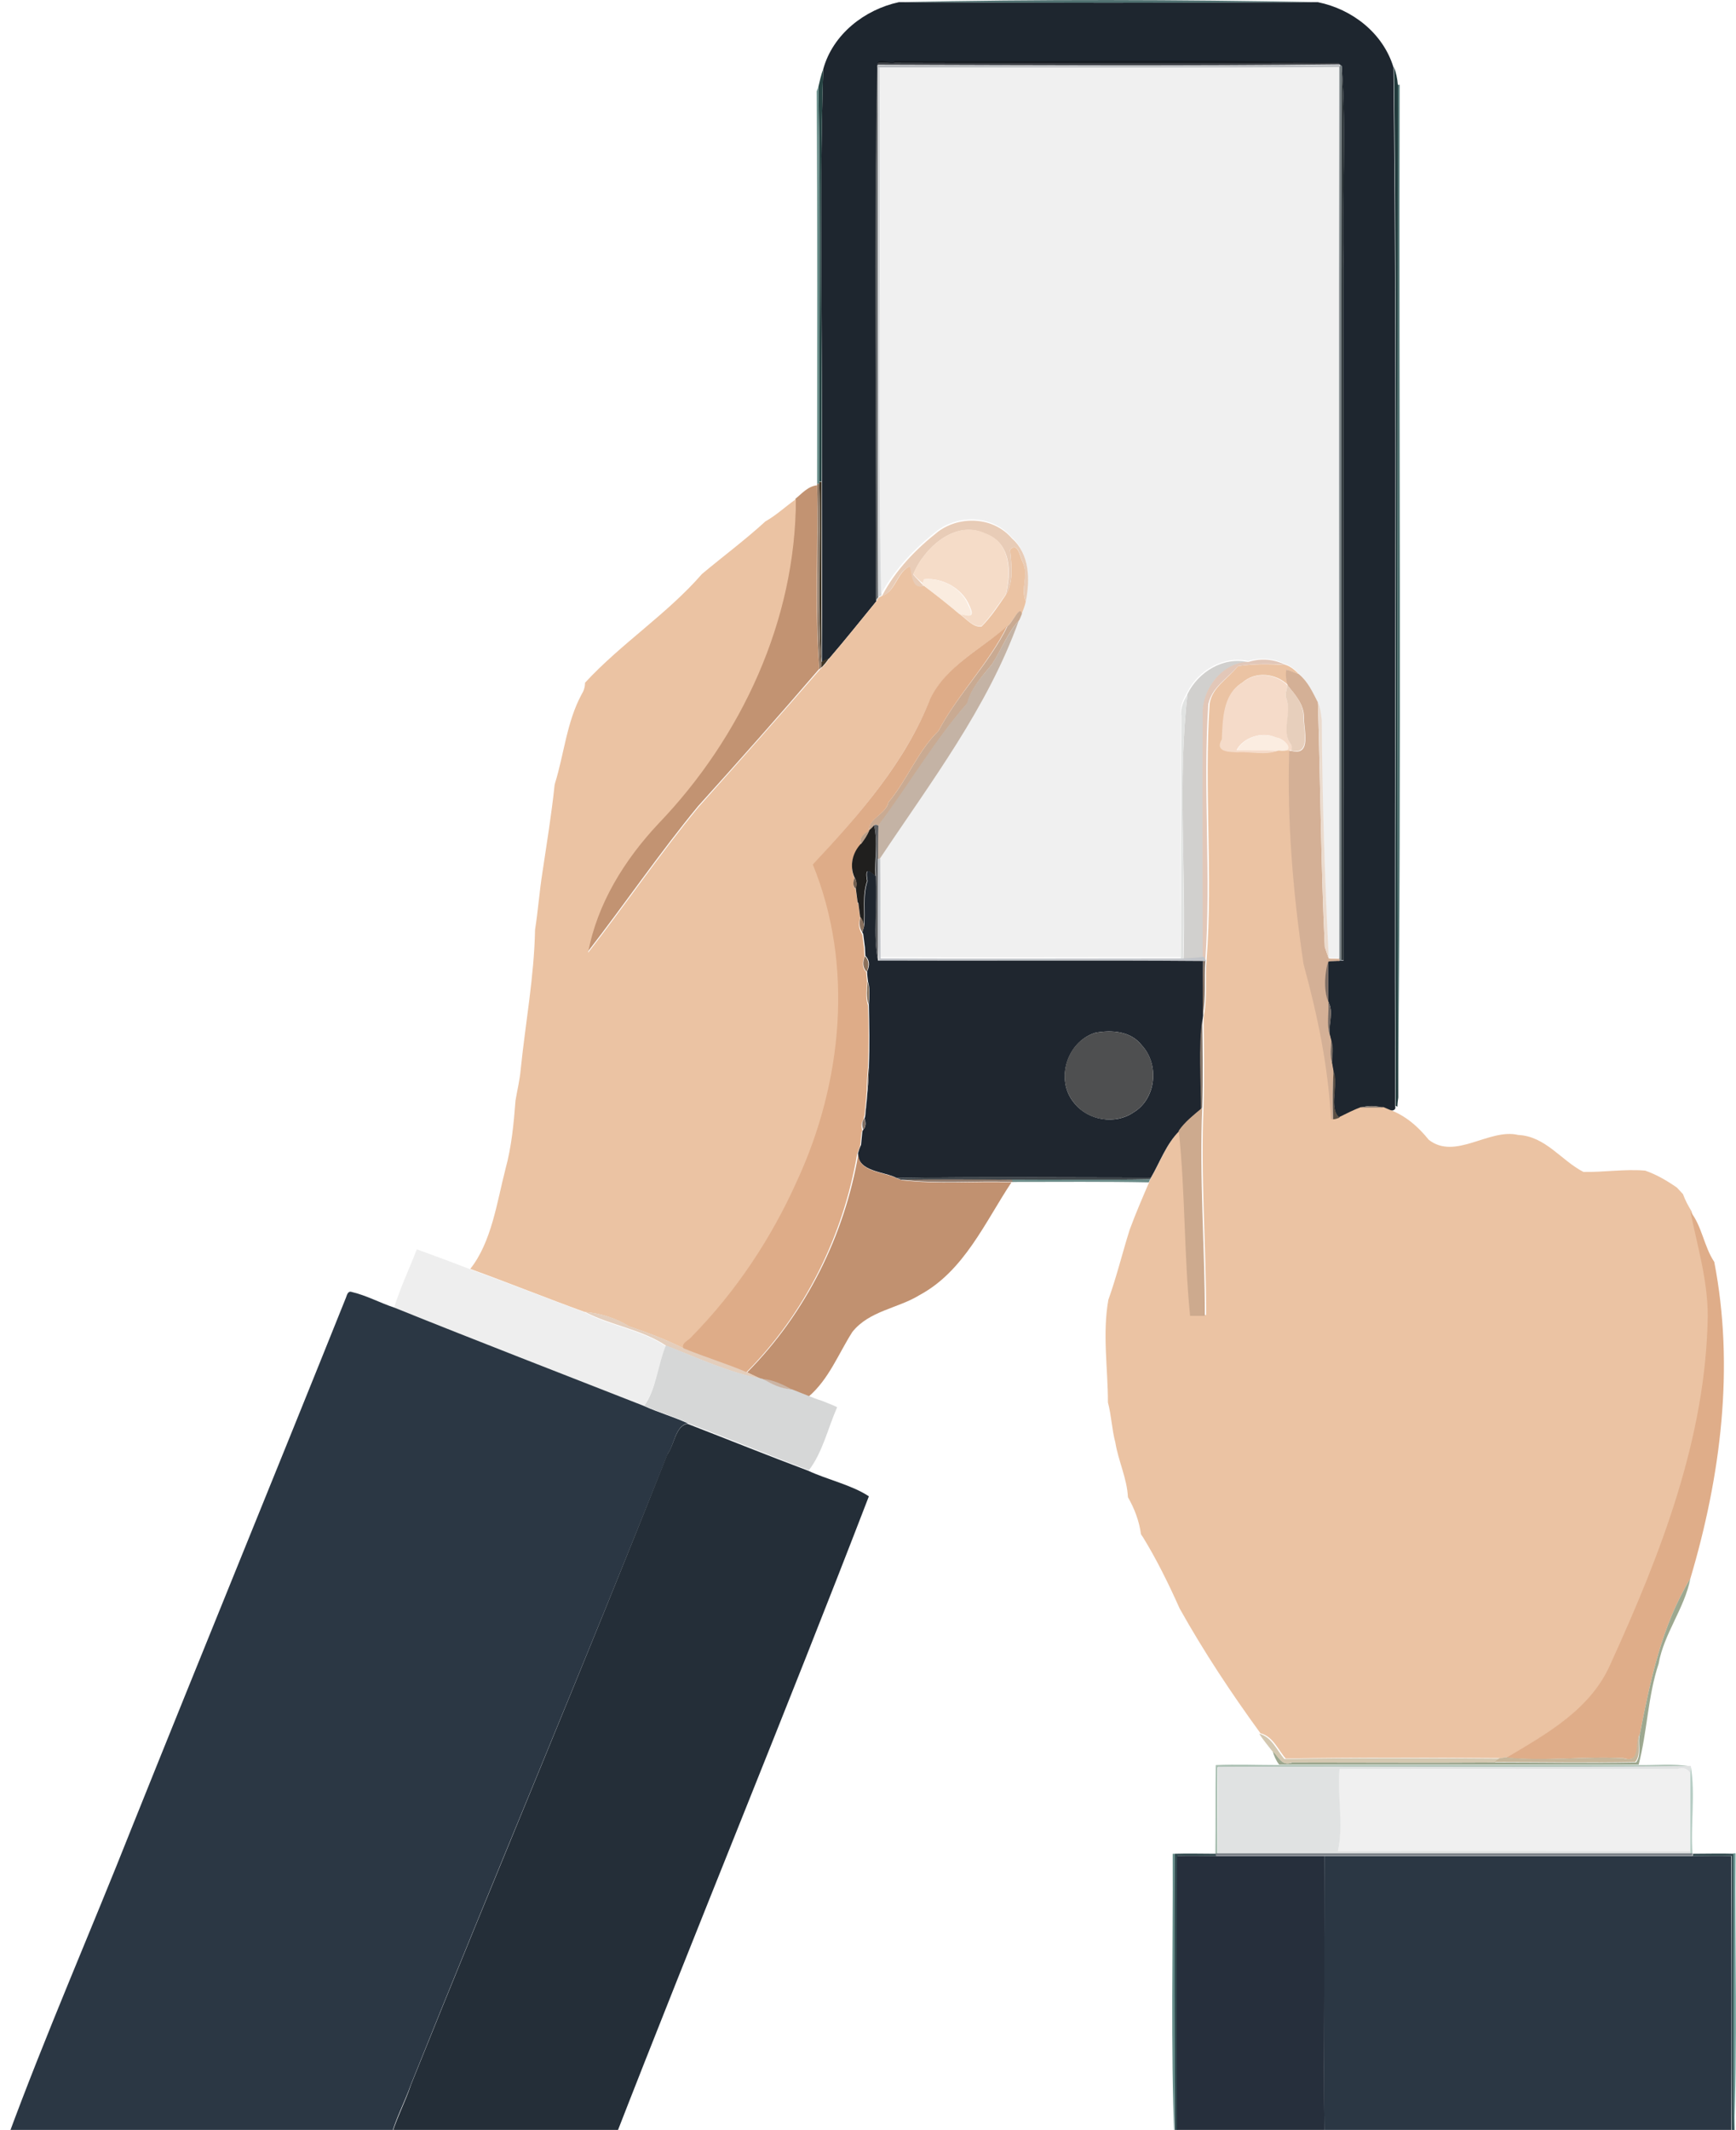 <?xml version="1.0" encoding="utf-8"?>
<!-- Generator: Adobe Illustrator 26.2.1, SVG Export Plug-In . SVG Version: 6.00 Build 0)  -->
<svg version="1.1" id="Calque_1" xmlns="http://www.w3.org/2000/svg" xmlns:xlink="http://www.w3.org/1999/xlink" x="0px" y="0px"
	 viewBox="0 0 399.4 489.8" style="enable-background:new 0 0 399.4 489.8;" xml:space="preserve">
<style type="text/css">
	.st0{fill:#4E6F6F;}
	.st1{fill:#1E262F;}
	.st2{fill:#161B21;}
	.st3{fill:#3F4248;}
	.st4{fill:#65686B;}
	.st5{fill:#B9BCC0;}
	.st6{fill:#7B8487;}
	.st7{fill:#2B3337;}
	.st8{fill:#D3D5D7;}
	.st9{fill:#F0F0F0;}
	.st10{fill:#213A3C;}
	.st11{fill:#284645;}
	.st12{fill:#4C6F6E;}
	.st13{fill:#648A86;}
	.st14{fill:#413727;}
	.st15{fill:#8D7663;}
	.st16{fill:#C29372;}
	.st17{fill:#EBC3A3;}
	.st18{fill:#E8CCB7;}
	.st19{fill:#F5DCC8;}
	.st20{fill:#FAECDF;}
	.st21{fill:#C9AA92;}
	.st22{fill:#C4B3A5;}
	.st23{fill:#DEAC88;}
	.st24{fill:#D1D0CE;}
	.st25{fill:#E2C7B8;}
	.st26{fill:#D4B096;}
	.st27{fill:#F5DBC9;}
	.st28{fill:#E7CFBC;}
	.st29{fill:#E1E3E2;}
	.st30{fill:#EBDBCE;}
	.st31{fill:#FBEDE1;}
	.st32{fill:#5E6063;}
	.st33{fill:#201F1E;}
	.st34{fill:#BB9F88;}
	.st35{fill:#C0C3C8;}
	.st36{fill:#1F262F;}
	.st37{fill:#746051;}
	.st38{fill:#75604F;}
	.st39{fill:#906C52;}
	.st40{fill:#88705E;}
	.st41{fill:#766B60;}
	.st42{fill:#8B705A;}
	.st43{fill:#826F62;}
	.st44{fill:#7E6E65;}
	.st45{fill:#816A54;}
	.st46{fill:#756A64;}
	.st47{fill:#8A7A6D;}
	.st48{fill:#4E4F50;}
	.st49{fill:#756960;}
	.st50{fill:#7C6757;}
	.st51{fill:#5A4F45;}
	.st52{fill:#776154;}
	.st53{fill:#877C74;}
	.st54{fill:#CDAA8E;}
	.st55{fill:#817065;}
	.st56{fill:#886F5D;}
	.st57{fill:#C19170;}
	.st58{fill:#3F464B;}
	.st59{fill:#917B6C;}
	.st60{fill:#698A87;}
	.st61{fill:#DFAD89;}
	.st62{fill:#EEEEEE;}
	.st63{fill:#2B3744;}
	.st64{fill:#E4CEBC;}
	.st65{fill:#D6D7D7;}
	.st66{fill:#CBB4A4;}
	.st67{fill:#242E38;}
	.st68{fill:#9DA890;}
	.st69{fill:#D4C8B1;}
	.st70{fill:#C7B69A;}
	.st71{fill:#ABC0B3;}
	.st72{fill:#E0E2E2;}
	.st73{fill:#B5CCC3;}
	.st74{fill:#658C89;}
	.st75{fill:#324A4F;}
	.st76{fill:#777E85;}
	.st77{fill:#6F9C97;}
	.st78{fill:#262F3C;}
	.st79{fill:#677D85;}
	.st80{fill:#4B5A65;}
	.st81{fill:#748B91;}
</style>
<g id="_x23_77b0a4ff">
</g>
<g id="_x23_4e6f6fff">
	<path class="st0" d="M206.8,0.5c32-0.7,64.4-0.6,96.4,0C271.1,0.7,239,0.7,206.8,0.5z"/>
</g>
<g id="_x23_1e262fff">
	<path class="st1" d="M189.4,15.9c2.2-8,9.5-13.7,17.4-15.4c32.1,0.2,64.3,0.2,96.4,0c7.9,1.6,15,7.1,17.4,15
		c0.9,79.6,0.1,159.2,0.4,238.9c0.2,1.1-0.8,1-1.5,1c-0.5-0.2-0.9-0.4-1.4-0.6c-1.7-0.6-3.5-0.6-5.2,0c-1.7,0.6-3.2,1.5-4.8,2.2
		c-2.5-2.1-0.1-7.5-1.4-10.8c-0.1-0.6-0.2-1.1-0.3-1.7c0-1.8,0.4-3.6-0.2-5.3c-0.1-0.3-0.2-0.9-0.3-1.2c-0.3-2.5,1-5.3-0.3-7.6
		c0-3.2,0-6.3,0-9.4c0.8,0,1.7,0,2.5-0.1l0.5,0l0.5,0c0.1-53.1,0-106.3,0-159.4c-0.4-15.4,0.7-31.2-0.4-46.3l-0.3-0.2l-0.3-0.3
		c-33.8-1.2-68.1-0.1-102.1-0.5c-0.6,1.1-3.5-0.9-4,0.5l-0.1,0.4c-0.8,41-0.2,82.2-0.3,123.2c-3.6,4.4-7.1,8.8-10.8,13.1
		c-0.6,0.3-1.1,0.6-1.7,0.8c0.1-13.8,0-27.6,0-41.4C189.3,79.1,188.4,47.5,189.4,15.9z"/>
</g>
<g id="_x23_161b21ff">
	<path class="st2" d="M201.9,14.5c0.5-1.4,3.4,0.5,4-0.5c34,0.4,68.4-0.6,102.1,0.5C272.7,14.6,237.3,14.6,201.9,14.5z"/>
</g>
<g id="_x23_3f4248ff">
	<path class="st3" d="M201.9,14.5c35.4,0,70.8,0,106.1,0l0.3,0.3c-35.5,0.4-71,0.2-106.5,0.1L201.9,14.5z"/>
</g>
<g id="_x23_65686bff">
	<path class="st4" d="M201.5,138.2C201.7,97.1,201,56,201.8,15l0.1,0.5c0.2,40.6-0.1,81.2,0.2,121.8
		C201.9,137.5,201.6,138,201.5,138.2z"/>
</g>
<g id="_x23_b9bcc0ff">
	<path class="st5" d="M201.8,15c35.5,0.1,71,0.3,106.5-0.1l-0.2,0.6c-35.2,0.2-70.5,0-105.7,0.1l-0.5,0L201.8,15z"/>
</g>
<g id="_x23_7b8487ff">
	<path class="st6" d="M308.4,14.9l0.3,0.2c-0.1,68.6,0,137.2-0.1,205.8l-0.5,0l0-0.5c0-68.3-0.1-136.6,0-204.9L308.4,14.9z"/>
</g>
<g id="_x23_2b3337ff">
	<path class="st7" d="M308.7,15.1c1.1,15.1,0.1,30.9,0.4,46.3c0,53.1,0,106.3,0,159.4l-0.5,0C308.7,152.3,308.6,83.7,308.7,15.1z"/>
</g>
<g id="_x23_d3d5d7ff">
	<path class="st8" d="M201.9,15.5l0.5,0c0.3,40.4-0.5,81,0.4,121.4c-0.2,0.1-0.6,0.3-0.8,0.4C201.8,96.7,202.1,56.1,201.9,15.5z"/>
</g>
<g id="_x23_f0f0f0ff">
	<path class="st9" d="M202.4,15.5c35.2,0,70.5,0.1,105.7-0.1c-0.1,68.3,0,136.6,0,204.9c-0.8,0-1.6,0-2.5-0.1
		c-0.8-18.2-1.5-36.5-1.6-54.8c-0.2-1.4-0.3-2.8-0.9-4.1c-1.3-2.3-2.4-4.8-4.4-6.5c-0.8-0.9-1.8-1.7-3-2.1c-2.7-1.3-5.6-1.6-8.5-0.7
		c-5.7-1.3-11.6,2.2-14.1,7.3c-0.9,1.5-1.7,3.2-1.4,5c-0.1,18.6,0,37.2,0,55.8c-23.1,0-46.2,0.1-69.3,0c-0.1-7.6,0-15.3-0.1-22.9
		c11.8-17.5,24.8-34.7,32-54.8c0.2-0.5,0.4-1,0.6-1.4c0.4-1,0.8-1.9,1-3c1-4.9,0.9-10.9-3.2-14.5c-4.2-4.9-11.8-5.3-16.9-1.6
		c-5.2,4-9.9,8.9-13.1,14.7C201.9,96.5,202.8,56,202.4,15.5z"/>
	<path class="st9" d="M308.2,406.8c25.9-0.1,51.8,0,77.7,0c1.4-0.4,2.4-0.1,3,1c0,6,0,11.9,0,17.9c-27,0-54,0-81.1,0
		C309.1,419.5,307.5,413.1,308.2,406.8z"/>
</g>
<g id="_x23_213a3cff">
	<path class="st10" d="M320.7,15.4c0.5,1.3,0.8,2.7,0.9,4.1c0,77.6-0.2,155.3,0.1,232.9c-0.1,0.7-0.2,1.4-0.2,2.1l-0.4-0.2
		C320.8,174.7,321.6,95,320.7,15.4z"/>
</g>
<g id="_x23_284645ff">
	<path class="st11" d="M188.3,19.9c0.3-1.3,0.6-2.7,1.1-4c-1,31.6-0.1,63.2-0.4,94.8l-0.5,0C188.4,80.5,188.8,50.2,188.3,19.9z"/>
</g>
<g id="_x23_4c6f6eff">
	<path class="st12" d="M321.6,19.5l0.4,0c-0.2,77.6,0.5,155.3-0.4,232.9C321.4,174.8,321.6,97.1,321.6,19.5z"/>
</g>
<g id="_x23_648a86ff">
	<path class="st13" d="M187.9,21c0.1-0.3,0.3-0.8,0.4-1.1c0.4,30.3,0.1,60.6,0.2,90.9l0,0.5l-0.5-0.1C188,81.1,188.1,51,187.9,21z"
		/>
</g>
<g id="_x23_413727ff">
	<path class="st14" d="M188.5,110.8l0.5,0c0,13.8,0,27.6,0,41.4c0.6-0.3,1.1-0.6,1.7-0.8c-0.5,0.8-1.1,1.5-1.7,2.1
		c-1-14-0.1-28.1-0.5-42.1L188.5,110.8z"/>
</g>
<g id="_x23_8d7663ff">
	<path class="st15" d="M188,111.2l0.5,0.1c0.3,14-0.6,28.1,0.5,42.1c-0.1,0.1-0.4,0.4-0.5,0.5c-1-14-0.1-28.1-0.5-42.2L188,111.2z"
		/>
</g>
<g id="_x23_c29372ff">
	<path class="st16" d="M183,114.7c1.5-1.2,2.9-2.9,5-3.1c0.3,14.1-0.6,28.2,0.5,42.2c-9.2,10.7-18.5,21.2-27.9,31.6
		c-8.9,10.8-16.8,22.4-25.4,33.5c2.2-11.3,8.4-21.4,16.2-29.7C170.5,169.4,183,142.5,183,114.7z"/>
</g>
<g id="_x23_ebc3a3ff">
	<path class="st17" d="M176.1,119.9c2.5-1.4,4.6-3.4,7-5.1c0,27.8-12.5,54.7-31.6,74.6c-7.8,8.3-14.1,18.4-16.2,29.7
		c8.6-11.1,16.5-22.7,25.4-33.5c9.4-10.5,18.7-21,27.9-31.6c0.1-0.1,0.4-0.4,0.5-0.5c0.7-0.6,1.2-1.3,1.7-2.1
		c3.7-4.3,7.2-8.7,10.8-13.1c0.1-0.2,0.4-0.7,0.6-0.9c0.2-0.1,0.6-0.3,0.8-0.4c3.1-1,3.4-5.6,6.4-6.8c0.6,1.7,0.4,5.3,3.2,4.5
		c2.8,2.1,5.6,4.3,8.3,6.6c1.5,1.1,3,3,4.9,2.8c2.2-2.2,3.9-4.8,5.6-7.3c1.9-3.1,1.3-7,1-10.4c1.8-1.9,2.3,1.8,2.9,2.9
		c1.5,3-0.6,6.1,0.7,9c-0.2,1-0.6,2-1,3c-0.3-2.3-2.1,2-3.3,2.8c-6.1,5.2-14.1,9.2-17.7,16.7c-5.8,14.6-16.3,26.5-26.8,37.9
		c9.5,23.3,6.8,50.2-3.6,72.7c-5.9,13.2-14,25.4-24.1,35.7c-0.7,1-2.8,1.6-2,3.1c-4.1-2.1-8.4-3.7-12.8-5.2c-3.1-1.9-6.6-3-10.2-3.3
		c-8.8-3.2-17.5-6.7-26.3-9.9c4.9-6.2,6.1-15.2,8.1-23c1.4-5.1,1.9-10.4,2.3-15.7c0.4-2.4,1-4.8,1.2-7.2c1.1-10.7,3.1-21.4,3.3-32.1
		c0.7-4.4,1-8.8,1.7-13.2c1-6.7,2.1-13.4,2.8-20.1l0.1-0.4c2.1-6.8,2.7-14.1,6.1-20.4c0.5-0.8,0.8-1.7,0.8-2.7
		c8.3-9,18.9-15.8,26.9-25C166.4,127.9,171.4,124.2,176.1,119.9z"/>
	<path class="st17" d="M284.8,153.2c3.6-0.6,7.3-0.5,11-0.3c1.2,0.4,2.1,1.2,3,2.1c-1-0.3-1.9-0.7-2.9-1c0,1.2,0,2.4,0.4,3.5
		c-2.8-2.7-7.5-3.2-10.5-0.5c-4.4,2.7-4.4,8.5-4.5,12.9c-1.8,3.1,2.1,2.9,3.5,3c3.1-0.3,6.5,0.8,9.5-0.4c0.8,0,1.6-0.1,2.4,0
		c-0.5,16.3,0.9,32.8,3.3,49c3.2,11.7,5.7,23.6,6.3,35.7l0.5,0c0.5,0,1-0.1,1.5-0.4c1.6-0.8,3.2-1.6,4.8-2.2c1.7,0,3.5,0,5.2,0
		c0.5,0.2,0.9,0.4,1.4,0.6c3.6,1.3,6.6,3.9,9,6.9c6.1,4.8,13.9-2.7,20.6-1.1c6.3,0.3,9.9,5.9,15,8.5c4.7,0.1,9.4-0.7,14.2-0.3
		c2.6,0.9,5,2.3,7.3,3.9c0.5,0.5,0.9,1,1.4,1.5c0.5,1.4,1.2,2.7,2,4c1.6,7.9,4,15.7,3.9,23.9c-0.4,28-10.7,54.7-22.3,79.9
		c-4.5,10.5-14.7,16.3-24.1,21.7c-0.3,0-1,0.1-1.3,0.2c-16.5-0.1-33.2-0.2-49.6,0.1c-1.7-1.9-2.9-5.1-5.8-5.8
		c-6.7-9.2-13-18.7-18.6-28.7c-2.5-5.6-5.3-11.3-8.5-16.5c-0.1-0.1-0.3-0.4-0.4-0.6c-0.4-3-1.5-5.9-3-8.5c-0.2-4.3-2.2-8.3-2.9-12.6
		c-0.8-3-0.9-6.2-1.7-9.2c0-7.9-1.3-15.7,0.1-23.6c1.9-5.3,3.2-10.7,4.9-16.1c1.4-3.8,3-7.5,4.6-11.2c0.1-0.2,0.2-0.5,0.3-0.7
		l0.2-0.4c2.1-3.6,3.5-7.7,6.5-10.7c1.5,14.1,1.1,28.4,2.6,42.6c0.8,0,2.5,0,3.4,0c0-16-1.3-32-0.6-47.9c0.2-6.8,0.1-13.6,0-20.4
		c0-0.2,0.1-0.6,0.1-0.8c0.8-4.1,0.2-8.3,0.6-12.5c1.5-19.6-0.6-39.4,0.7-59C278.9,158,282.5,156.1,284.8,153.2z"/>
</g>
<g id="_x23_e8ccb7ff">
	<path class="st18" d="M215.9,122.2c5.1-3.7,12.7-3.3,16.9,1.6c4.1,3.6,4.2,9.5,3.2,14.5c-1.3-2.9,0.7-6.1-0.7-9
		c-0.6-1.2-1.1-4.8-2.9-2.9c0.3,3.4,0.9,7.4-1,10.4c1.3-5,1.3-11.9-4.6-14c-7.1-3.5-14.3,3.4-16.7,9.3c0.6,0.8,1.4,1.5,2.1,2.3
		l0.3,0.4c-2.8,0.8-2.6-2.8-3.2-4.5c-3,1.1-3.3,5.8-6.4,6.8C206,131.1,210.8,126.2,215.9,122.2z"/>
</g>
<g id="_x23_f5dcc8ff">
	<path class="st19" d="M210.1,132c2.4-5.8,9.6-12.7,16.7-9.3c5.8,2.1,5.8,9,4.6,14c-1.8,2.5-3.5,5.1-5.6,7.3c-2,0.2-3.5-1.7-4.9-2.8
		c1.3,0.1,3.8,1.5,2.1-2c-1.6-3.9-6.2-6.4-10.3-6c-0.1,0.3-0.2,0.8-0.3,1C211.5,133.5,210.7,132.8,210.1,132z"/>
</g>
<g id="_x23_faecdfff">
	<path class="st20" d="M212.5,133.2c4.2-0.4,8.7,2,10.3,6c1.8,3.5-0.7,2.2-2.1,2c-2.7-2.3-5.5-4.5-8.3-6.6l-0.3-0.4
		C212.3,134,212.5,133.5,212.5,133.2z"/>
</g>
<g id="_x23_c9aa92ff">
	<path class="st21" d="M231.8,144c1.1-0.7,2.9-5.1,3.3-2.8c-0.2,0.5-0.4,1-0.6,1.4c-2.8,3-4.1,6.9-6.3,10.2
		c-2.2,2.7-4.7,5.4-5.6,8.9c-7.7,8.8-13.4,19-20.5,28.2c-0.4-0.3-0.7-0.4-1-0.1c-0.4,0.4-0.7,0.9-1.1,1.3c-0.6-2.7,3.9-3.9,4.4-6.6
		c4.3-5.1,6.7-11.7,11.5-16.4C220.4,159.6,227.5,152.7,231.8,144z"/>
</g>
<g id="_x23_c4b3a5ff">
	<path class="st22" d="M228.1,152.9c2.2-3.3,3.6-7.2,6.3-10.2c-7.2,20.1-20.3,37.2-32,54.8l-0.5,0c0-2.5,0-5,0.1-7.6
		c7-9.3,12.8-19.4,20.5-28.2C223.4,158.2,225.9,155.6,228.1,152.9z"/>
</g>
<g id="_x23_deac88ff">
	<path class="st23" d="M214,160.7c3.6-7.5,11.7-11.4,17.7-16.7c-4.3,8.7-11.3,15.6-15.8,24.1c-4.8,4.7-7.2,11.3-11.5,16.4
		c-0.5,2.7-4.9,3.9-4.4,6.6c-1.2,0.6-2.4,1.6-1.9,3.1c-2,2.1-2.7,5-1.5,7.8c-0.3,0.8-0.5,1.9,0.3,2.5c0.1,0.8,0.3,2.3,0.4,3.1
		l0.2,0.4c0.1,0.8,0.3,2.3,0.4,3.1c-0.4,1.3-0.3,2.5,0.3,3.5l0.2,0.4c0.1,0.8,0.3,2.3,0.4,3.1c0,0.6,0.1,1.3,0.1,1.9
		c-0.6,1.4-0.5,2.6,0.4,3.6c0.1,0.8,0.1,1.5,0.2,2.3c-0.1,1.7-0.4,3.6,0.2,5.3c0.2,4.7,0.2,9.5,0,14.2c-0.2,1.9-0.3,3.8-0.3,5.7
		c-0.1,0.8-0.1,1.6-0.2,2.3c-0.1,0.8-0.2,2.3-0.3,3.1c-0.1,0.2-0.2,0.7-0.2,0.9c-0.6,0.7-0.6,1.7-0.3,2.6l-0.2,0.4
		c-0.1,0.8-0.2,2.3-0.3,3.1c-0.2,0.6-0.5,1.3-0.7,1.9c-3.2,18.9-12.1,36.8-25.6,50.3c-4.7-2-9.6-3.5-14.3-5.4
		c-0.8-1.5,1.3-2.1,2-3.1c10.1-10.3,18.2-22.5,24.1-35.7c10.4-22.5,13.1-49.5,3.6-72.7C197.8,187.2,208.3,175.3,214,160.7z"/>
</g>
<g id="_x23_d1d0ceff">
	<path class="st24" d="M273.2,159.6c2.5-5.1,8.3-8.7,14.1-7.3c-6.2,0.1-10.9,6.4-10.5,12.4c-0.1,18.5,0,36.9,0,55.4
		c-1.5,0.4-3,0.4-4.5,0.4C272.9,200.1,270.9,179.7,273.2,159.6z"/>
</g>
<g id="_x23_e2c7b8ff">
	<path class="st25" d="M287.3,152.2c2.9-0.9,5.8-0.6,8.5,0.7c-3.7-0.3-7.3-0.3-11,0.3c-2.4,2.9-5.9,4.7-6.8,8.7
		c-1.3,19.6,0.7,39.5-0.7,59c-0.2-0.3-0.5-0.8-0.6-1c0-18.5-0.1-36.9,0-55.4C276.4,158.6,281.1,152.3,287.3,152.2z"/>
</g>
<g id="_x23_d4b096ff">
	<path class="st26" d="M295.9,154c1,0.2,1.9,0.7,2.9,1c2.1,1.7,3.2,4.2,4.4,6.5c0.6,18.7,0.7,37.5,1.6,56.3c0.2,0.6,0.7,2,0.9,2.6
		c0.8,0.1,1.6,0,2.5,0.1l0,0.5c-0.8,0-1.7,0-2.5,0.1c-0.7,2.2-1.2,6.6,0,9.4c0.1,2.5-0.4,5.1,0.3,7.6c0.1,0.3,0.2,0.9,0.3,1.2
		c-0.1,1.7-0.3,3.6,0.2,5.3c0.1,0.6,0.2,1.1,0.3,1.7c-0.2,3.7-0.2,7.4-0.1,11.1l-0.5,0c-0.6-12.1-3.1-24-6.3-35.7
		c-2.4-16.2-3.8-32.7-3.3-49l0.6,0c4.7,1.2,2.7-5.1,2.8-7.8c0-2.9-2-5.1-3.7-7.2C295.8,156.4,295.8,155.2,295.9,154z"/>
</g>
<g id="_x23_f5dbc9ff">
	<path class="st27" d="M285.7,157.1c3-2.7,7.7-2.3,10.5,0.5c-0.1,1-0.7,2.1-0.2,3.2c1.3,3.3-1.2,7.4,1,10.4c0.4,0.4,0.3,0.9,0.1,1.4
		l-0.6,0c-0.8,0-1.6,0-2.4,0c4.4,0.6,1.4-2.9-0.6-3c-3.1-1.5-7.5,0-9,2.9c3.2,0.1,6.4,0,9.6,0.1c-3,1.2-6.4,0.2-9.5,0.4
		c-1.4-0.1-5.3,0.1-3.5-3C281.3,165.6,281.3,159.7,285.7,157.1z"/>
</g>
<g id="_x23_e7cfbcff">
	<path class="st28" d="M296.2,157.6c1.8,2.1,3.7,4.3,3.7,7.2c-0.1,2.6,1.9,9-2.8,7.8c0.1-0.5,0.2-1-0.1-1.4c-2.3-3,0.2-7.1-1-10.4
		C295.5,159.7,296.1,158.6,296.2,157.6z"/>
</g>
<g id="_x23_e1e3e2ff">
	<path class="st29" d="M271.8,164.6c-0.3-1.9,0.6-3.5,1.4-5c-2.3,20.1-0.3,40.6-1,60.8l-0.5,0C271.8,201.8,271.7,183.2,271.8,164.6z
		"/>
</g>
<g id="_x23_ebdbceff">
	<path class="st30" d="M303.2,161.5c0.6,1.2,0.7,2.7,0.9,4.1c0.1,18.3,0.7,36.5,1.6,54.8c-0.2-0.6-0.7-2-0.9-2.6
		C303.9,199,303.8,180.2,303.2,161.5z"/>
</g>
<g id="_x23_fbede1ff">
	<path class="st31" d="M284.6,172.5c1.5-2.9,5.9-4.4,9-2.9c1.9,0.1,5,3.6,0.6,3C291,172.5,287.8,172.6,284.6,172.5z"/>
</g>
<g id="_x23_5e6063ff">
	<path class="st32" d="M201.1,189.8c0.3-0.2,0.6-0.2,1,0.1c-0.1,2.5-0.1,5-0.1,7.6c0,7.8,0,15.6,0,23.4c-1.2-5.6-0.2-13-0.5-19.4
		C201.3,197.6,202,193.6,201.1,189.8z"/>
</g>
<g id="_x23_201f1eff">
	<path class="st33" d="M201.1,189.8c0.9,3.8,0.1,7.8,0.3,11.7c-0.9-0.6-2.6-2.8-1.9,1.1c-1.2,3.4-0.4,7-0.8,10.4
		c-0.1-0.8-0.3-1.5-0.8-2.1c-0.1-0.8-0.3-2.3-0.4-3.1l-0.2-0.4c-0.1-0.8-0.3-2.3-0.4-3.1c0.2-0.9,0.2-1.8-0.3-2.5
		c-1.2-2.7-0.5-5.7,1.5-7.8c0.7-1,1.4-2,1.9-3.1C200.4,190.6,200.7,190.2,201.1,189.8z"/>
</g>
<g id="_x23_bb9f88ff">
	<path class="st34" d="M198.1,194.1c-0.5-1.5,0.7-2.4,1.9-3.1C199.5,192.2,198.8,193.2,198.1,194.1z"/>
</g>
<g id="_x23_c0c3c8ff">
	<path class="st35" d="M202,197.5l0.5,0c0.1,7.6,0,15.3,0.1,22.9c23.1,0.1,46.2,0,69.3,0l0.5,0c1.5-0.1,3-0.1,4.5-0.4
		c0.2,0.3,0.5,0.8,0.6,1l-0.5,0c-24.9-0.2-49.9,0-74.8-0.1C201.9,213.1,202,205.3,202,197.5z"/>
</g>
<g id="_x23_1f262fff">
	<path class="st36" d="M199.6,202.6c-0.7-3.9,0.9-1.8,1.9-1.1c0.4,6.3-0.7,13.8,0.5,19.4c24.9,0.1,49.9-0.1,74.8,0.1
		c-0.1,4.2-0.1,8.3,0,12.5c0,0.2-0.1,0.6-0.1,0.8c-0.9,6.8-0.3,13.8-0.3,20.7c-1.8,1.6-3.8,3-5.1,5.1c-3,3-4.4,7.1-6.5,10.7
		c-19.5,0-39-0.2-58.5,0.1c-2.7-1.5-9-1.4-8.9-5.7c0.2-0.7,0.4-1.3,0.7-1.9c0.1-0.8,0.2-2.3,0.3-3.1l0.2-0.4
		c0.7-0.7,0.6-1.8,0.3-2.6c0.1-0.2,0.2-0.7,0.2-0.9c0.1-0.8,0.2-2.3,0.3-3.1c0.1-0.8,0.1-1.6,0.2-2.3c0.2-1.9,0.3-3.8,0.3-5.7
		c0.2-4.7,0.1-9.5,0-14.2c0.1-1.8,0.3-3.6-0.2-5.3c-0.1-0.8-0.2-1.5-0.2-2.3c0.7-1.5,0.5-2.7-0.4-3.6c0-0.6-0.1-1.3-0.1-1.9
		c-0.1-0.8-0.3-2.3-0.4-3.1l-0.2-0.4c0.1-0.3,0.3-1,0.4-1.4C199.2,209.6,198.4,206.1,199.6,202.6 M252,237.5
		c-6.5,2-9.3,10.8-4.9,16.1c3.2,4.1,9.5,5.1,13.7,2.2c5.2-3.1,6-11,1.9-15.4C260.2,237.1,255.7,236.8,252,237.5z"/>
</g>
<g id="_x23_746051ff">
	<path class="st37" d="M196.6,201.9c0.6,0.7,0.6,1.7,0.3,2.5C196.1,203.8,196.3,202.7,196.6,201.9z"/>
</g>
<g id="_x23_75604fff">
	<path class="st38" d="M197,204.4c0.1,0.8,0.3,2.3,0.4,3.1C197.3,206.7,197.1,205.2,197,204.4z"/>
</g>
<g id="_x23_906c52ff">
	<path class="st39" d="M197.6,207.9c0.1,0.8,0.3,2.3,0.4,3.1C197.9,210.2,197.7,208.6,197.6,207.9z"/>
</g>
<g id="_x23_88705eff">
	<path class="st40" d="M198,210.9c0.5,0.6,0.7,1.4,0.8,2.1c-0.1,0.3-0.3,1-0.4,1.4C197.7,213.4,197.6,212.2,198,210.9z"/>
</g>
<g id="_x23_766b60ff">
	<path class="st41" d="M198.5,214.8c0.1,0.8,0.3,2.3,0.4,3.1C198.8,217.2,198.6,215.6,198.5,214.8z"/>
</g>
<g id="_x23_8b705aff">
	<path class="st42" d="M199,219.9c0.9,0.9,1,2.1,0.4,3.6C198.5,222.5,198.4,221.3,199,219.9z"/>
</g>
<g id="_x23_826f62ff">
	<path class="st43" d="M276.8,221l0.5,0c-0.3,4.2,0.2,8.4-0.6,12.5C276.7,229.3,276.7,225.1,276.8,221z"/>
</g>
<g id="_x23_7e6e65ff">
	<path class="st44" d="M305.6,230.4c-1.2-2.9-0.7-7.2,0-9.4C305.6,224.1,305.6,227.2,305.6,230.4z"/>
</g>
<g id="_x23_816a54ff">
	<path class="st45" d="M199.6,225.7c0.5,1.7,0.3,3.5,0.2,5.3C199.3,229.3,199.5,227.5,199.6,225.7z"/>
</g>
<g id="_x23_756a64ff">
	<path class="st46" d="M305.6,230.4c1.3,2.3,0.1,5.1,0.3,7.6C305.2,235.5,305.8,232.9,305.6,230.4z"/>
</g>
<g id="_x23_8a7a6dff">
	<path class="st47" d="M276.3,255c0-6.9-0.6-13.8,0.3-20.7c0.1,6.8,0.2,13.6,0,20.4L276.3,255z"/>
</g>
<g id="_x23_4e4f50ff">
	<path class="st48" d="M252,237.5c3.7-0.7,8.2-0.4,10.7,2.9c4.1,4.3,3.3,12.3-1.9,15.4c-4.3,2.9-10.6,1.9-13.7-2.2
		C242.7,248.3,245.4,239.5,252,237.5z"/>
</g>
<g id="_x23_756960ff">
	<path class="st49" d="M306.3,239.2c0.6,1.7,0.2,3.5,0.2,5.3C305.9,242.8,306.2,240.9,306.3,239.2z"/>
</g>
<g id="_x23_7c6757ff">
	<path class="st50" d="M199.6,250.9c0-1.9,0-3.8,0.3-5.7C199.9,247.1,199.8,249,199.6,250.9z"/>
</g>
<g id="_x23_5a4f45ff">
	<path class="st51" d="M306.8,246.2c1.3,3.2-1.2,8.7,1.4,10.8c-0.5,0.2-1,0.4-1.5,0.4C306.6,253.6,306.6,249.9,306.8,246.2z"/>
</g>
<g id="_x23_776154ff">
	<path class="st52" d="M199.1,256.3c0.1-0.8,0.2-2.3,0.3-3.1C199.3,254,199.1,255.6,199.1,256.3z"/>
</g>
<g id="_x23_877c74ff">
	<path class="st53" d="M313,254.7c1.7-0.5,3.5-0.5,5.2,0C316.5,254.7,314.7,254.7,313,254.7z"/>
</g>
<g id="_x23_cdaa8eff">
	<path class="st54" d="M276.3,255l0.3-0.3c-0.7,15.9,0.6,32,0.6,47.9c-0.8,0-2.5,0-3.4,0c-1.4-14.2-1.1-28.4-2.6-42.6
		C272.6,258,274.5,256.5,276.3,255z"/>
</g>
<g id="_x23_817065ff">
	<path class="st55" d="M198.6,259.8c-0.3-0.9-0.4-1.9,0.3-2.6C199.1,258.1,199.3,259.1,198.6,259.8z"/>
</g>
<g id="_x23_886f5dff">
	<path class="st56" d="M198.1,263.3c0.1-0.8,0.2-2.3,0.3-3.1C198.3,261,198.2,262.5,198.1,263.3z"/>
</g>
<g id="_x23_c19170ff">
	<path class="st57" d="M171.9,315.6c13.5-13.6,22.4-31.5,25.6-50.3c-0.2,4.3,6.2,4.2,8.9,5.7c0.3,0.1,0.8,0.3,1.1,0.4
		c8.3,1,16.8,0.2,25.2,0.5c-6.1,9.2-10.9,20.4-21.1,25.9c-5,3.1-11.6,3.6-15.5,8.5c-3.2,5-5.4,10.9-10.1,14.9
		c-1.3-0.5-2.5-1-3.8-1.5c-2.1-1.1-4.3-2.2-6.7-2.4l-0.4-0.1C174,316.6,172.9,316.1,171.9,315.6z"/>
</g>
<g id="_x23_3f464bff">
	<path class="st58" d="M206.3,270.9c19.5-0.4,39-0.1,58.5-0.1l-0.2,0.4c-10.6,0.2-21.2,0-31.8,0.1c-8.5,0-17-0.1-25.5,0
		C207.1,271.2,206.6,271,206.3,270.9z"/>
</g>
<g id="_x23_917b6cff">
	<path class="st59" d="M207.4,271.3c8.5-0.1,17-0.1,25.5,0l0.2,0.5l-0.5,0C224.1,271.5,215.7,272.3,207.4,271.3z"/>
</g>
<g id="_x23_698a87ff">
	<path class="st60" d="M232.8,271.3c10.6-0.1,21.2,0.1,31.8-0.1c-0.1,0.2-0.2,0.5-0.3,0.7c-10.3-0.2-20.6-0.1-30.8-0.1l-0.5,0
		L232.8,271.3z"/>
</g>
<g id="_x23_dfad89ff">
	<path class="st61" d="M388.9,278.6c2.7,3.4,3.1,8,5.5,11.6c4.7,24.2,1.5,49.3-5.5,72.8c-6.6,10.9-9.2,23.4-11.6,35.7
		c-1.2,2.2,0.4,6.9-3.8,5.6c-9-0.5-18,0.8-27-0.1c9.4-5.5,19.6-11.2,24.1-21.7c11.5-25.2,21.9-51.9,22.3-79.9
		C392.9,294.4,390.5,286.5,388.9,278.6z"/>
</g>
<g id="_x23_eeeeeeff">
	<path class="st62" d="M95.9,287.3c4.1,1.5,8.2,3,12.3,4.6c8.8,3.2,17.5,6.6,26.3,9.9c6,3.2,13.1,4,18.7,7.8
		c-1.9,4.5-2.4,10.3-5.2,13.9c-19.1-7.6-38.3-15-57.4-22.6C92.1,296.1,94.2,291.7,95.9,287.3z"/>
</g>
<g id="_x23_2b3744ff">
	<path class="st63" d="M79.6,298.4c0.2-0.5,0.4-1.6,1.3-1.3c3.4,0.8,6.5,2.5,9.8,3.6c19.1,7.7,38.3,15.1,57.4,22.6
		c3.3,1.5,6.8,2.5,10.1,4c-2.9,0.7-3,4.9-4.6,7.1c-19.2,48.4-39.6,96.5-59,144.8c-1.5,4.3-3.9,8.6-4.8,12.8c-13.9,0-27.9,0-41.8,0
		c-15.5,0-30.9,0-46.4,0c8.9-24.2,19.3-47.9,28.8-71.9C46.7,379.5,63.3,339,79.6,298.4z"/>
	<path class="st63" d="M304.7,426.8c28.2,0,56.5,0,84.7,0c3,0,5.9-0.1,8.9,0c0.1,21.6,0.1,43.1,0,64.7c-31.2,0.1-62.4,0-93.6,0.1
		C304.5,470,304.7,448.3,304.7,426.8z"/>
</g>
<g id="_x23_e4cebcff">
	<path class="st64" d="M134.6,301.7c3.6,0.3,7.1,1.4,10.2,3.3c4.4,1.5,8.6,3.1,12.8,5.2c4.7,1.9,9.6,3.4,14.3,5.4
		c1.1,0.5,2.2,1,3.3,1.5c-7.4-1.4-14.7-4.8-21.9-7.6C147.7,305.7,140.5,304.8,134.6,301.7z"/>
</g>
<g id="_x23_d6d7d7ff">
	<path class="st65" d="M153.2,309.4c7.2,2.8,14.4,6.2,21.9,7.6l0.4,0.1c2,1.2,4.3,2.2,6.7,2.4c1.3,0.5,2.5,1,3.8,1.5
		c1,0.4,2,0.8,3,1.1c1.2,0.5,2.4,0.9,3.6,1.5c-2.1,4.8-3.4,10.5-6.5,14.5c-9.3-3.5-18.5-7.3-27.8-10.8c-3.3-1.6-6.8-2.6-10.1-4
		C150.9,319.7,151.3,314,153.2,309.4z"/>
</g>
<g id="_x23_cbb4a4ff">
	<path class="st66" d="M175.5,317.1c2.4,0.2,4.6,1.3,6.7,2.4C179.7,319.4,177.5,318.3,175.5,317.1z"/>
</g>
<g id="_x23_242e38ff">
	<path class="st67" d="M153.5,334.5c1.7-2.3,1.8-6.4,4.6-7.1c9.3,3.6,18.5,7.3,27.8,10.8c4.5,2.1,10.1,3.3,14,5.9
		c-19.1,49.6-39.5,98.9-58.8,148.5c-11.2,0-22.5,0.1-33.7-0.1c-5.9-0.8-11.8-0.3-17.6-0.4c1-4.2,3.4-8.5,4.8-12.8
		C114,431,134.4,382.9,153.5,334.5z"/>
</g>
<g id="_x23_9da890ff">
	<path class="st68" d="M377.3,398.7c2.4-12.3,5-24.8,11.6-35.7c-1.3,6.8-6.1,12.7-7.3,19.6c-2.5,7.5-2.6,15.6-4.6,23.2
		c-27.6,0-55.1,0-82.7,0c-0.7-0.9-1.2-2-1.5-3.1c1.4,1.1,2,3.6,4.5,2.6c15.6,0,31.2,0.1,46.7,0c10.8,0,21.6,0.2,32.4,0
		C377.8,403.5,376.7,400.7,377.3,398.7z"/>
</g>
<g id="_x23_d4c8b1ff">
	<path class="st69" d="M289.7,398.7c2.9,0.7,4.1,3.9,5.8,5.8c16.5-0.3,33.1-0.2,49.6-0.1c-0.4,0.3-0.8,0.6-1.2,0.9
		c-15.6,0.1-31.2,0-46.7,0c-2.4,1-3.1-1.5-4.5-2.6C291.7,401.4,290.6,400.1,289.7,398.7z"/>
</g>
<g id="_x23_c7b69aff">
	<path class="st70" d="M373.4,404.3c4.2,1.3,2.6-3.4,3.8-5.6c-0.6,2,0.5,4.8-1,6.5c-10.8,0.2-21.6,0-32.4,0c0.4-0.3,0.8-0.6,1.2-0.9
		c0.3,0,1-0.1,1.3-0.2C355.4,405.1,364.4,403.8,373.4,404.3z"/>
</g>
<g id="_x23_abc0b3ff">
	<path class="st71" d="M279.7,405.9c4.8-0.2,9.6,0,14.4,0c27.6,0,55.1,0,82.7,0c4,0.1,8.1-0.4,12.1,0.3c-36.3,0.4-72.5,0-108.8,0.2
		c-0.1,6.6,0,13.3,0,19.9l-0.5,0C279.7,419.4,279.6,412.7,279.7,405.9z"/>
</g>
<g id="_x23_e0e2e2ff">
	<path class="st72" d="M280.2,406.3c36.3-0.2,72.5,0.2,108.8-0.2c0,0.4-0.1,1.3-0.1,1.7c-0.6-1.1-1.6-1.4-3-1
		c-25.9,0-51.8-0.1-77.7,0c-0.6,6.3,1,12.7-0.4,18.9c27-0.1,54,0,81.1,0l0,0.5c-36.2,0-72.4,0-108.7,0
		C280.2,419.6,280.1,413,280.2,406.3z"/>
</g>
<g id="_x23_b5ccc3ff">
	<path class="st73" d="M389,406.2c1.1,6.5-0.1,13.4,0.4,20.1l-0.5,0l0-0.5c0-6,0-11.9,0-17.9C388.9,407.4,389,406.6,389,406.2z"/>
</g>
<g id="_x23_658c89ff">
	<path class="st74" d="M269.8,426.3l0.5,0c-0.1,22,0.2,43.9-0.1,65.9C269.3,470.3,269.9,448.2,269.8,426.3z"/>
</g>
<g id="_x23_324a4fff">
	<path class="st75" d="M270.3,426.3c3.1-0.1,6.3,0,9.5,0l0,0.5c-3,0-6-0.1-8.9,0c0,21.6-0.1,43.1,0,64.7c11.3,0.1,22.6,0,33.9,0.1
		c31.2-0.1,62.4,0.1,93.6-0.1c0-21.6,0.1-43.1,0-64.7c-3-0.1-6,0-8.9,0l0-0.5c3.1,0,6.3-0.1,9.5,0c0.1,22-0.1,43.9,0.1,65.9
		c-42.9-0.1-85.9-0.1-128.8,0C270.4,470.2,270.1,448.2,270.3,426.3z"/>
</g>
<g id="_x23_777e85ff">
	<path class="st76" d="M279.7,426.2l0.5,0c36.2,0,72.4,0,108.7,0l0.5,0l0,0.5c-28.2,0-56.5,0-84.7,0c-8.3,0-16.6,0-25,0L279.7,426.2
		z"/>
</g>
<g id="_x23_6f9c97ff">
	<path class="st77" d="M398.8,426.2l0.5,0c-0.2,21.9,0.5,43.9-0.4,65.8C398.7,470.2,398.9,448.2,398.8,426.2z"/>
</g>
<g id="_x23_262f3cff">
	<path class="st78" d="M270.8,426.8c3-0.1,6,0,8.9,0c8.3,0,16.6,0,25,0c0.1,21.6-0.2,43.2,0,64.8c-11.3-0.1-22.6,0.1-33.9-0.1
		C270.7,469.9,270.7,448.4,270.8,426.8z"/>
</g>
<g id="_x23_677d85ff">
	<path class="st79" d="M1.6,492c15.5,0,30.9,0,46.4,0v0.5c-15.5,0-31,0-46.4,0L1.6,492z"/>
</g>
<g id="_x23_4b5a65ff">
	<path class="st80" d="M47.9,492c13.9,0,27.9,0,41.8,0c5.9,0.1,11.8-0.4,17.6,0.4c-19.8,0.2-39.6,0-59.4,0.1V492z"/>
</g>
<g id="_x23_748b91ff">
	<path class="st81" d="M270.1,492.1c42.9-0.2,85.9-0.1,128.8,0l-0.1,0.4c-42.9,0-85.8,0-128.6,0L270.1,492.1z"/>
</g>
<g id="_x23_ffffffff">
</g>
</svg>
